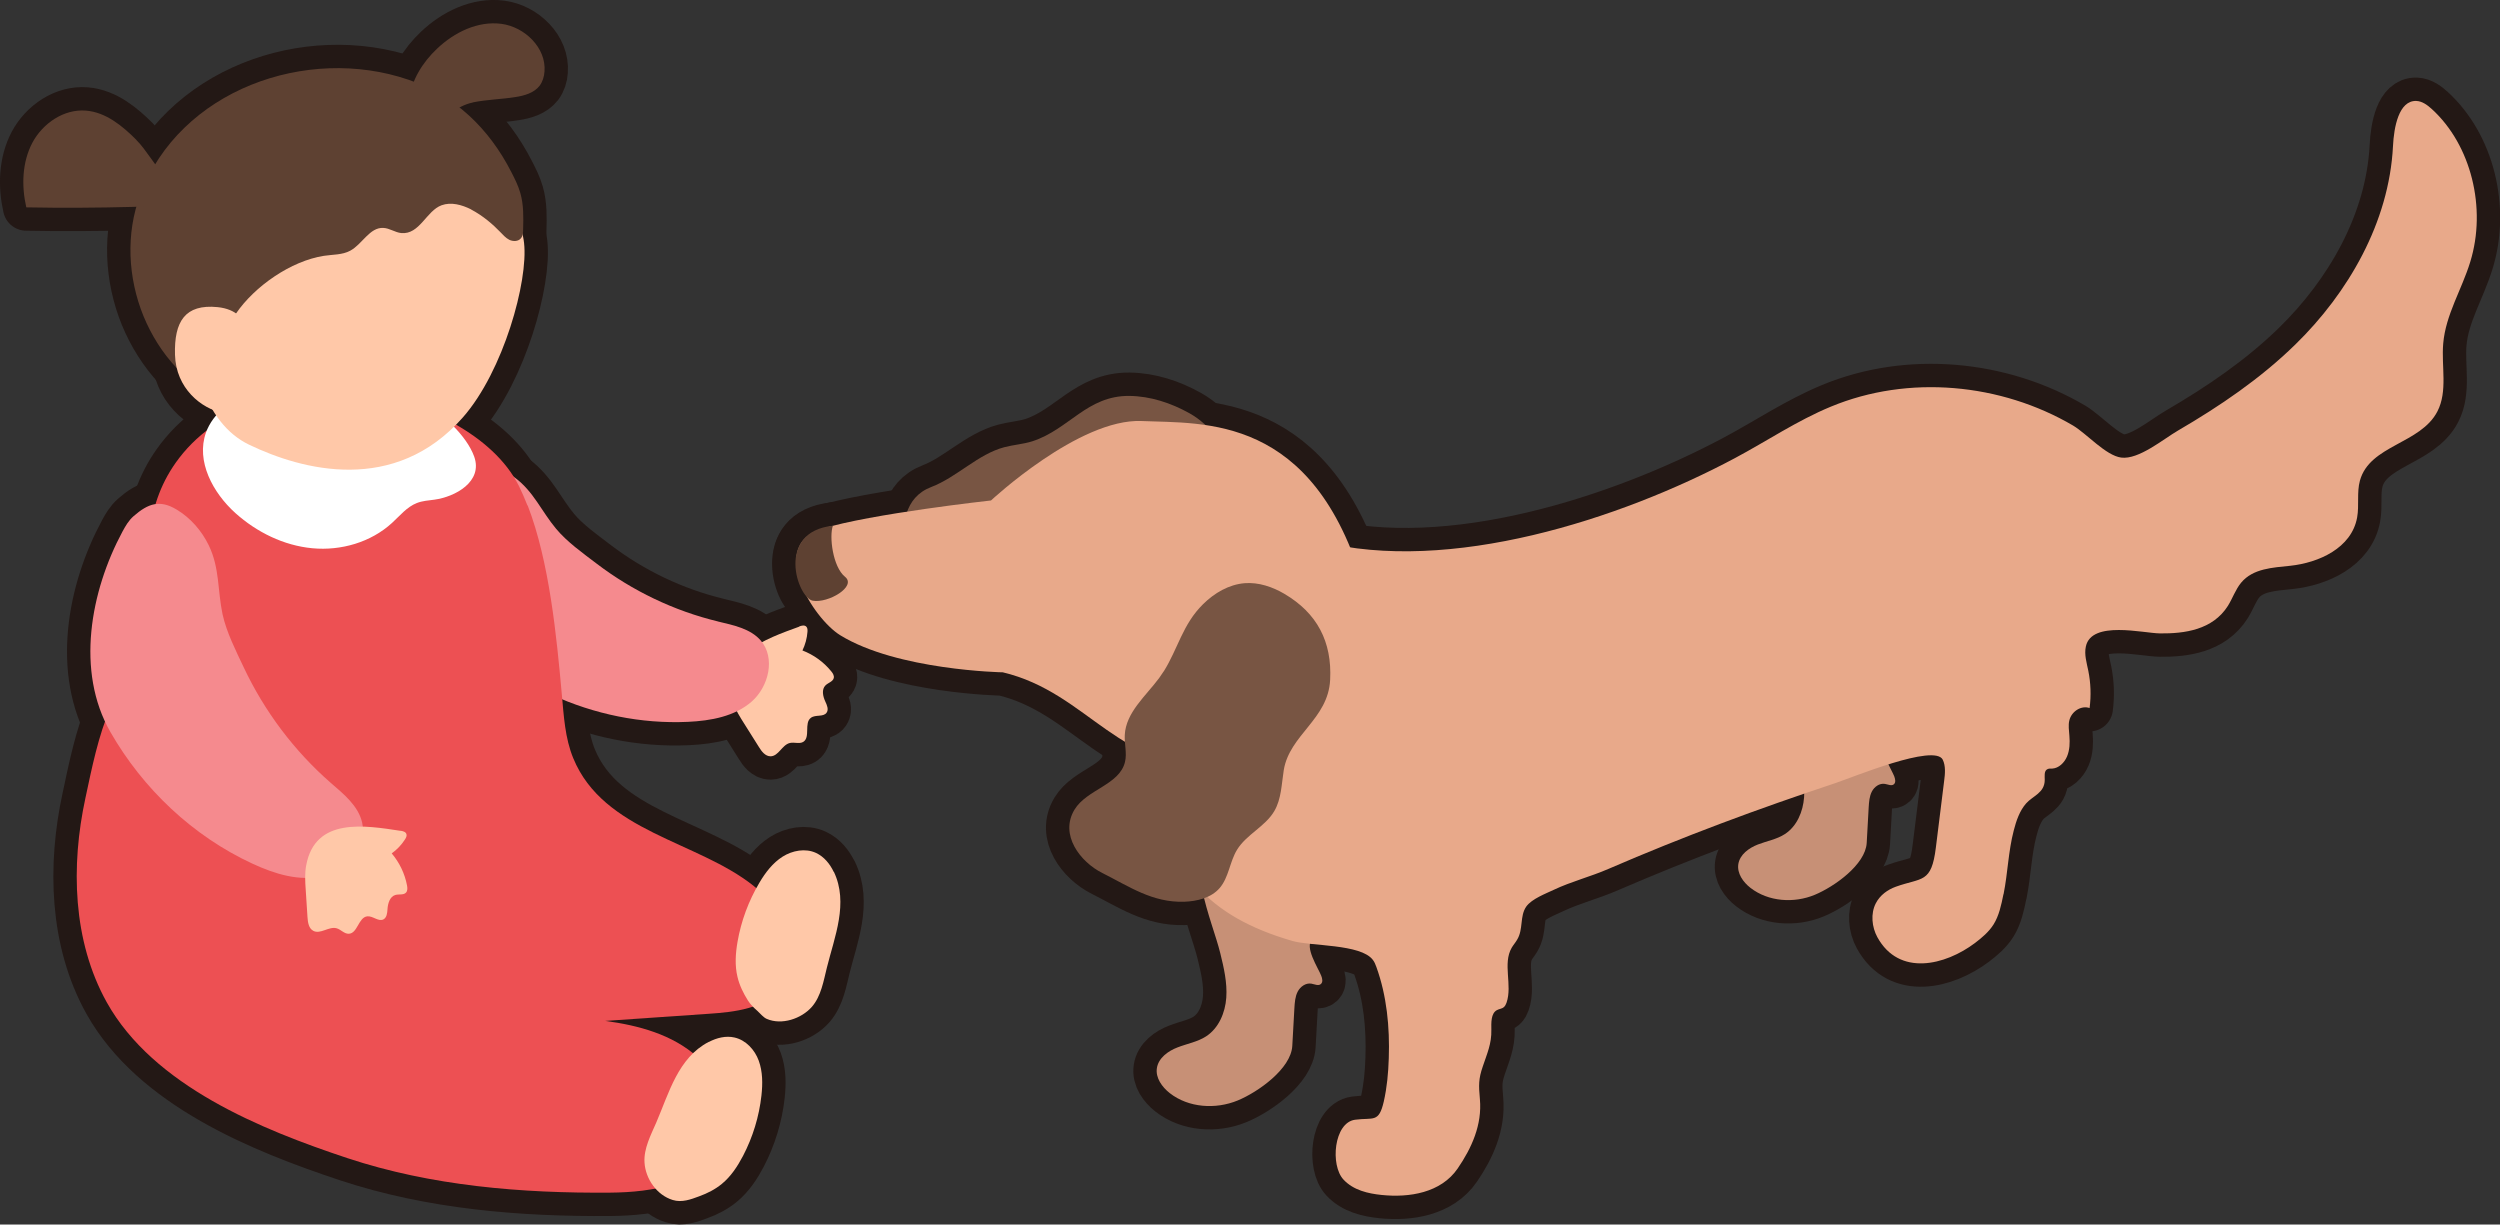 <?xml version="1.0" encoding="UTF-8"?><svg id="_レイヤー_2" xmlns="http://www.w3.org/2000/svg" width="214" height="104.82" viewBox="0 0 214 104.82"><rect x="0" y="0" width="214" height="104.82" fill="#333333" stroke="none"/><g id="_レイヤー_1-2"><path d="m68.42,53.62c.19-.07.44-.13.59.01.12.11.12.29.11.45-.04.55-.19,1.1-.43,1.6.96.37,1.81.98,2.46,1.78.14.17.27.37.22.58-.07.31-.48.4-.71.63-.35.35-.22.94-.01,1.39.14.3.3.67.11.94-.27.4-.95.15-1.34.44-.62.44-.02,1.68-.67,2.07-.33.19-.76,0-1.14.09-.67.16-.96,1.13-1.65,1.14-.45,0-.77-.42-1-.8-.41-.66-.83-1.31-1.24-1.97-.38-.6-.76-1.2-.98-1.87-1.31-4.01,2.8-5.41,5.68-6.46Z" style="fill:none; stroke:#231815; stroke-linecap:round; stroke-linejoin:round; stroke-width:4px;"/><path d="m61.46,53.2c1.33.32,2.79.61,3.67,1.64,1.26,1.48.68,3.92-.78,5.21-1.46,1.28-3.51,1.65-5.46,1.74-8.01.37-16.1-3.34-21.05-9.65-1.42-1.81-2.62-3.9-2.82-6.2-.21-2.29.78-4.8,2.82-5.87,1.96-1.03,4.46-.5,6.24.82,1.6,1.19,2.28,2.89,3.52,4.37.94,1.13,2.28,2.08,3.45,2.97,3.08,2.35,6.65,4.06,10.42,4.97Z" style="fill:none; stroke:#231815; stroke-linecap:round; stroke-linejoin:round; stroke-width:4px;"/><path d="m45.15,43.27c-.23-.58-.47-1.14-.73-1.67-2.21-4.43-8.19-7.12-12.92-7.93-5.95-1.02-12.62.93-16.15,5.52-3.12,4.06-2.54,8.14-3.31,12.73-.49,2.94-1.39,5.94-2.59,8.67-1.04,2.39-1.59,5.16-2.14,7.73-1.25,5.78-1.1,12.22,1.83,17.48,4,7.16,13.24,10.89,20.58,13.33,7.21,2.39,14.94,3.02,22.52,2.96,3.58-.03,7.81-.69,9.41-3.9,1.28-2.56.16-5.83-1.97-7.73-2.13-1.91-5.03-2.69-7.87-3.07,2.95-.2,5.91-.4,8.86-.61,2.25-.15,4.76-.44,6.18-2.19,2.12-2.61.29-6.65-2.33-8.75-4.83-3.86-12.86-4.62-15.45-10.94-.71-1.72-.81-3.63-.98-5.48-.44-4.86-1.05-11.31-2.92-16.15Z" style="fill:none; stroke:#231815; stroke-linecap:round; stroke-linejoin:round; stroke-width:4px;"/><path d="m27.99,32.01c3.18.06,5.14.94,8.1,2.42,1.68.84,3.85,2.84,4.5,4.65.77,2.15-1.63,3.45-3.4,3.69-.51.07-1.03.1-1.51.29-.85.33-1.45,1.09-2.12,1.7-1.81,1.66-4.37,2.4-6.82,2.17-2.45-.23-4.76-1.37-6.59-3.01-1.93-1.74-3.39-4.44-2.52-6.89.61-1.7,2.24-2.88,3.97-3.4,1.73-.52,4.57-1.66,6.38-1.62Z" style="fill:none; stroke:#231815; stroke-linecap:round; stroke-linejoin:round; stroke-width:4px;"/><path d="m32.01,11.44c-10.01-2.12-14.47,3.26-16.55,10.52.34,9.08,2.11,14.29,5.85,16.1,4.56,2.2,12.48,4.3,18.32-2.34,3.47-3.95,5.6-11.67,5.23-14.92-.32-2.83-2.84-7.24-12.85-9.36Z" style="fill:none; stroke:#231815; stroke-linecap:round; stroke-linejoin:round; stroke-width:4px;"/><path d="m40.36,17.94c-.85-.43-1.76-.66-2.56-.37-1.3.47-1.88,2.53-3.45,2.38-.53-.05-1-.42-1.54-.44-1.17-.06-1.79,1.39-2.83,1.95-.68.37-1.5.32-2.26.44-2.82.44-5.93,2.61-7.52,4.94-.73,1.07-2.21,2.07-2.27,3.49-.03.71.18,1.42.59,2,.41.58,1.11,1.17.96,1.94-1.57.48-3.43-1.78-4.37-2.78-1.21-1.29-2.16-2.81-2.83-4.44-1.33-3.27-1.53-7.05-.27-10.38,3.37-8.96,14.24-12.83,22.97-9.84,3.98,1.36,6.89,4.18,8.79,7.9.3.58.59,1.16.77,1.79.29,1.01.27,2.07.24,3.12,0,.27-.02.57-.2.77-.23.27-.66.27-.98.12-.32-.16-.55-.44-.8-.69-.58-.61-1.48-1.39-2.45-1.89Z" style="fill:none; stroke:#231815; stroke-linecap:round; stroke-linejoin:round; stroke-width:4px;"/><path d="m21.25,29.88s.65-3.25-2.62-3.59c-2.79-.28-3.73,1.23-3.65,4.08.08,2.86,2.23,4.61,4.14,4.99,1.91.38,2.12-5.49,2.12-5.49Z" style="fill:none; stroke:#231815; stroke-linecap:round; stroke-linejoin:round; stroke-width:4px;"/><path d="m71.37,74.64c-.32-.68-.83-1.31-1.52-1.63-.91-.42-2.02-.21-2.86.32-.85.54-1.47,1.36-1.98,2.22-.93,1.56-1.57,3.29-1.88,5.08-.17.99-.24,2.02,0,3,.17.72.5,1.39.89,2.01.22.35.52.64.83.91.23.21.5.55.79.67,1.27.55,2.96-.01,3.86-1.04.79-.91,1-2.23,1.28-3.35.66-2.65,1.87-5.53.6-8.2Z" style="fill:none; stroke:#231815; stroke-linecap:round; stroke-linejoin:round; stroke-width:4px;"/><path d="m60.68,89.19c.67-.35,1.45-.55,2.19-.38.98.22,1.74,1.05,2.08,1.99s.34,1.97.23,2.97c-.2,1.81-.74,3.57-1.58,5.18-.47.89-1.03,1.75-1.81,2.39-.57.47-1.24.81-1.93,1.06-.72.27-1.5.56-2.27.32-1.36-.41-2.33-1.8-2.42-3.2-.08-1.2.55-2.38,1.01-3.44,1.08-2.51,1.86-5.53,4.48-6.89Z" style="fill:none; stroke:#231815; stroke-linecap:round; stroke-linejoin:round; stroke-width:4px;"/><path d="m28.32,67.02c1.11.96,2.35,1.96,2.68,3.39.47,2.04-1.3,4.07-3.33,4.57s-4.16-.17-6.06-1.05c-5.1-2.36-9.37-6.4-12.16-11.27-2.98-5.2-1.71-12.05,1.03-17.15.26-.48.54-.97.96-1.33,1.26-1.1,2.25-1.42,3.68-.56,1.19.71,2.15,1.82,2.75,3.06.94,1.93.75,3.88,1.18,5.9.34,1.55,1.14,3.12,1.81,4.54,1.77,3.76,4.32,7.16,7.46,9.9Z" style="fill:none; stroke:#231815; stroke-linecap:round; stroke-linejoin:round; stroke-width:4px;"/><path d="m34.28,71.11c.2.03.45.09.51.29.05.15-.03.31-.12.45-.3.47-.69.88-1.14,1.2.66.78,1.12,1.73,1.31,2.74.04.21.06.45-.08.61-.21.24-.61.12-.92.21-.47.14-.64.72-.67,1.21-.02.33-.06.73-.35.88-.43.22-.91-.32-1.39-.26-.75.09-.82,1.47-1.58,1.49-.39.01-.67-.37-1.04-.47-.66-.18-1.39.54-1.99.22-.4-.21-.47-.73-.5-1.18-.05-.77-.1-1.55-.15-2.32-.05-.71-.09-1.42.04-2.11.77-4.15,5.05-3.41,8.08-2.95Z" style="fill:none; stroke:#231815; stroke-linecap:round; stroke-linejoin:round; stroke-width:4px;"/><path d="m11.67,11.97c-1.2-1.2-2.61-2.36-4.3-2.5-1.89-.16-3.71,1.08-4.6,2.75-.88,1.67-.94,3.69-.52,5.53,3.04.06,6.08.04,9.12-.04.87-.02,1.75-.06,2.6-.24.42-.09.84-.23,1.15-.52,1.12-1.07-.42-1.38-.95-1.87-.92-.85-1.59-2.19-2.51-3.11Z" style="fill:none; stroke:#231815; stroke-linecap:round; stroke-linejoin:round; stroke-width:4px;"/><path d="m40.5,8.76c1.19-.24,2.41-.26,3.61-.45.78-.12,1.6-.35,2.08-.97.26-.35.39-.78.42-1.22.16-2.02-1.69-3.82-3.7-4.08-2.01-.26-4.01.72-5.49,2.12-1.23,1.16-2.19,2.68-2.4,4.36-.14,1.1.41,2.47,1.71,2.1,1.34-.38,2.28-1.55,3.76-1.85Z" style="fill:none; stroke:#231815; stroke-linecap:round; stroke-linejoin:round; stroke-width:4px;"/><path d="m104.45,81.57c.31,1.26.61,2.54.52,3.83-.09,1.29-.65,2.62-1.74,3.32-.73.47-1.62.62-2.44.94-.81.31-1.63.91-1.76,1.77-.13.83.44,1.62,1.1,2.14,1.61,1.26,3.93,1.41,5.82.63,1.74-.72,4.56-2.71,4.67-4.67.06-1.08.12-2.15.18-3.23.03-.48.06-.98.28-1.41.22-.43.69-.77,1.17-.69.28.05.61.22.82.03.19-.17.12-.47.03-.7-.24-.64-1.5-2.52-.75-3.13.38-.32.97-.17,1.43-.36.76-.31.87-1.42.44-2.13-.43-.7-1.19-1.11-1.87-1.58-.68-.46-1.36-1.09-1.43-1.91-.07-.79.43-1.65.04-2.34-.2-.36-.59-.56-.96-.74-1-.5-2.03-1.01-3.14-1.18-1.11-.17-2.34.05-3.14.83-2.48,2.42.07,7.86.73,10.58Z" style="fill:none; stroke:#231815; stroke-linecap:round; stroke-linejoin:round; stroke-width:4px;"/><path d="m153.94,64.62c.29,1.19.58,2.41.49,3.63-.09,1.22-.61,2.48-1.65,3.15-.69.45-1.54.59-2.31.89-.77.3-1.54.86-1.67,1.68-.12.79.41,1.54,1.04,2.03,1.53,1.19,3.73,1.34,5.52.59,1.65-.69,4.32-2.57,4.43-4.43.06-1.02.11-2.04.17-3.06.03-.46.06-.93.27-1.34.21-.41.65-.73,1.11-.66.27.04.58.21.78.03.18-.16.11-.44.03-.67-.23-.61-1.42-2.39-.72-2.97.36-.3.92-.16,1.36-.34.72-.29.82-1.35.42-2.01-.41-.67-1.13-1.06-1.78-1.49-.65-.44-1.29-1.03-1.36-1.81-.07-.75.41-1.56.04-2.22-.19-.34-.56-.53-.91-.7-.95-.47-1.92-.95-2.98-1.12-1.05-.16-2.22.04-2.98.79-2.35,2.3.07,7.46.69,10.03Z" style="fill:none; stroke:#231815; stroke-linecap:round; stroke-linejoin:round; stroke-width:4px;"/><path d="m171.49,76.57c-.18.89-.37,1.81-.84,2.56-.41.65-1,1.14-1.59,1.59-2.55,1.92-6.5,2.89-8.36-.5-.47-.86-.59-2.01-.13-2.9.36-.7,1.02-1.17,1.72-1.42,2.24-.8,3.04-.26,3.42-3.35.24-1.9.47-3.81.71-5.71.08-.61.14-1.27-.12-1.81-.7-1.4-7.71,1.51-9.21,2.01-3.27,1.09-6.53,2.23-9.77,3.45-3.24,1.22-6.45,2.51-9.64,3.89-1.54.67-3.16,1.07-4.68,1.79-.67.32-1.88.77-2.35,1.43-.58.83-.23,1.94-.79,2.85-.14.24-.32.44-.46.68-.79,1.37.08,3.2-.44,4.7-.05.14-.12.29-.23.38-.17.15-.41.15-.6.26-.51.28-.48,1.07-.47,1.69.03,1.18-.37,2.04-.73,3.12-.37,1.07-.36,1.61-.25,2.81.2,2.2-.71,4.19-1.9,5.93-1.44,2.1-4.16,2.51-6.5,2.27-1.18-.12-2.43-.41-3.27-1.31-1.16-1.23-.83-4.88.98-5.13,1.57-.21,2.03.3,2.46-1.55.28-1.23.39-2.46.43-3.72.09-2.65-.17-5.34-1.06-7.8-.08-.22-.16-.43-.3-.61-1.04-1.39-5.33-1.16-6.91-1.63-7.21-2.1-10.34-5.8-12.54-13.54-.98-3.45-1.67-7.09-1.24-10.72.43-3.62,2.14-7.25,5.02-9.15,3.31-2.18,7.44-1.74,11.13-.79,11.06,2.83,25.68-1.87,35.52-7.12,2.74-1.46,5.34-3.22,8.22-4.41,6.65-2.76,14.56-2.01,20.74,1.62,1.16.69,2.8,2.57,4.12,2.74,1.5.19,3.61-1.59,4.85-2.31,3.6-2.1,7.06-4.45,10.05-7.37,4.51-4.4,8.03-10.45,8.36-16.98.08-1.64.5-3.91,1.99-3.87.51.02.96.35,1.35.71,3.34,3.05,4.7,8.46,3.27,13.08-.72,2.35-2.1,4.51-2.31,6.97-.17,1.96.4,4.09-.5,5.82-1.44,2.79-5.79,2.87-6.63,5.92-.28,1.02-.05,2.11-.24,3.16-.48,2.63-3.3,3.87-5.72,4.13-1.49.16-3.19.22-4.21,1.45-.48.58-.73,1.34-1.13,1.98-1.31,2.07-3.72,2.38-5.8,2.36-1.43-.01-5.88-1.14-6.36,1.12-.15.69.07,1.39.21,2.08.21,1.04.25,2.13.11,3.19-.69-.25-1.53.26-1.73,1.04-.11.43-.03.89,0,1.33.05.6.03,1.22-.2,1.77-.23.55-.72,1.01-1.26,1.04-.16,0-.33-.02-.47.08-.24.17-.18.56-.18.88,0,1.13-1.01,1.36-1.6,2.03-.55.63-.84,1.48-1.05,2.3-.47,1.79-.51,3.64-.87,5.44Z" style="fill:none; stroke:#231815; stroke-linecap:round; stroke-linejoin:round; stroke-width:4px;"/><path d="m96.57,48.2c-.28.12-.56.26-.85.44-1.11.69-2.18,1.43-3.47,1.73-1.44.34-2.86.67-4.05,1.6-1.04.81-1.82,2.15-3.12,2.6-2.13.75-5.26-1.26-6.5-2.83-.98-1.25-1.36-2.9-1.35-4.49.01-2.28.14-4.66,2.48-5.56,2.22-.85,3.99-2.81,6.26-3.41.8-.21,1.63-.26,2.41-.51,3.13-1.02,4.67-3.91,8.29-3.88,1.8.02,3.56.6,5.14,1.48,1.89,1.05,2.99,2.86,3.95,4.74.21.4.4.82.45,1.27.15,1.31-.91,2.42-1.95,3.22-2.44,1.86-4.98,2.47-7.69,3.62Z" style="fill:none; stroke:#231815; stroke-linecap:round; stroke-linejoin:round; stroke-width:4px;"/><path d="m85.81,57.55s-9-.17-13.88-3.17c-2.35-1.44-6.25-7.67-1.58-9.11,4.21-1.3,14.48-2.43,14.48-2.43,0,0,7.53-7.03,12.89-6.8,5.36.23,14.71-.59,19,14.12,2.32,7.97-1.32,14.57-11.96,15.38-9.01.69-11.46-6.23-18.96-8Z" style="fill:none; stroke:#231815; stroke-linecap:round; stroke-linejoin:round; stroke-width:4px;"/><path d="m71.3,44.99c-.34.92-.01,3.54,1.03,4.38,1.04.83-1.45,2.29-2.76,2.05-1.31-.24-3.22-5.9,1.74-6.42Z" style="fill:none; stroke:#231815; stroke-linecap:round; stroke-linejoin:round; stroke-width:4px;"/><path d="m99.61,57.47c-.12.19-.25.37-.38.56-1.15,1.55-2.85,2.95-2.95,4.88-.04.77.2,1.56.02,2.31-.47,1.97-3.27,2.35-4.32,4.08-1.31,2.16.5,4.49,2.38,5.43,2.31,1.16,4.28,2.54,7,2.46,1.12-.04,2.31-.33,3.04-1.17.79-.92.86-2.25,1.49-3.28.8-1.31,2.41-1.98,3.19-3.31.61-1.04.62-2.32.81-3.51.5-3.03,3.8-4.35,3.97-7.72.17-3.28-1.12-5.72-3.92-7.37-1.02-.6-2.21-1-3.39-.91-1.36.11-2.6.84-3.57,1.8-1.75,1.72-2.15,3.82-3.37,5.76Z" style="fill:none; stroke:#231815; stroke-linecap:round; stroke-linejoin:round; stroke-width:4px;"/><path d="m68.42,53.62c.19-.07.44-.13.59.01.12.11.12.29.11.45-.04.55-.19,1.1-.43,1.6.96.37,1.81.98,2.46,1.78.14.17.27.37.22.58-.07.31-.48.4-.71.63-.35.35-.22.94-.01,1.39.14.3.3.67.11.94-.27.4-.95.15-1.34.44-.62.44-.02,1.68-.67,2.07-.33.19-.76,0-1.14.09-.67.16-.96,1.13-1.65,1.14-.45,0-.77-.42-1-.8-.41-.66-.83-1.31-1.24-1.97-.38-.6-.76-1.2-.98-1.87-1.31-4.01,2.8-5.41,5.68-6.46Z" style="fill:#ffc8a8;"/><path d="m61.46,53.2c1.33.32,2.79.61,3.67,1.64,1.26,1.48.68,3.92-.78,5.21-1.46,1.28-3.51,1.65-5.46,1.74-8.01.37-16.1-3.34-21.05-9.65-1.42-1.81-2.62-3.9-2.82-6.2-.21-2.29.78-4.8,2.82-5.87,1.96-1.03,4.46-.5,6.24.82,1.6,1.19,2.28,2.89,3.52,4.37.94,1.13,2.28,2.08,3.45,2.97,3.08,2.35,6.65,4.06,10.42,4.97Z" style="fill:#f58a8e;"/><path d="m45.15,43.27c-.23-.58-.47-1.14-.73-1.67-2.21-4.43-8.19-7.12-12.92-7.93-5.95-1.02-12.62.93-16.15,5.52-3.12,4.06-2.54,8.14-3.31,12.73-.49,2.94-1.39,5.94-2.59,8.67-1.04,2.39-1.59,5.16-2.14,7.73-1.25,5.78-1.1,12.22,1.83,17.48,4,7.16,13.24,10.89,20.58,13.33,7.21,2.39,14.94,3.02,22.52,2.96,3.58-.03,7.81-.69,9.41-3.9,1.28-2.56.16-5.83-1.97-7.73-2.13-1.91-5.03-2.69-7.87-3.07,2.95-.2,5.91-.4,8.86-.61,2.25-.15,4.76-.44,6.18-2.19,2.12-2.61.29-6.65-2.33-8.75-4.83-3.86-12.86-4.62-15.45-10.94-.71-1.72-.81-3.63-.98-5.48-.44-4.86-1.05-11.31-2.92-16.15Z" style="fill:#ed5053;"/><path d="m27.99,32.01c3.18.06,5.14.94,8.1,2.42,1.68.84,3.85,2.84,4.5,4.65.77,2.15-1.63,3.45-3.4,3.69-.51.07-1.03.1-1.51.29-.85.33-1.45,1.09-2.12,1.7-1.81,1.66-4.37,2.4-6.82,2.17-2.45-.23-4.76-1.37-6.59-3.01-1.93-1.74-3.39-4.44-2.52-6.89.61-1.7,2.24-2.88,3.97-3.4,1.73-.52,4.57-1.66,6.38-1.62Z" style="fill:#fff;"/><path d="m32.01,11.44c-10.01-2.12-14.47,3.26-16.55,10.52.34,9.08,2.11,14.29,5.85,16.1,4.56,2.2,12.48,4.3,18.32-2.34,3.47-3.95,5.6-11.67,5.23-14.92-.32-2.83-2.84-7.24-12.85-9.36Z" style="fill:#ffc8a8;"/><path d="m40.36,17.94c-.85-.43-1.76-.66-2.56-.37-1.3.47-1.88,2.53-3.45,2.38-.53-.05-1-.42-1.54-.44-1.17-.06-1.79,1.39-2.83,1.95-.68.37-1.5.32-2.26.44-2.82.44-5.93,2.61-7.52,4.94-.73,1.07-2.21,2.07-2.27,3.49-.03.71.18,1.42.59,2,.41.58,1.11,1.17.96,1.94-1.57.48-3.43-1.78-4.37-2.78-1.21-1.29-2.16-2.81-2.83-4.44-1.33-3.27-1.53-7.05-.27-10.38,3.37-8.96,14.24-12.83,22.97-9.84,3.98,1.36,6.89,4.18,8.79,7.9.3.58.59,1.16.77,1.79.29,1.01.27,2.07.24,3.12,0,.27-.02.57-.2.77-.23.27-.66.27-.98.12-.32-.16-.55-.44-.8-.69-.58-.61-1.48-1.39-2.45-1.89Z" style="fill:#5e4132;"/><path d="m21.25,29.88s.65-3.25-2.62-3.59c-2.79-.28-3.73,1.23-3.65,4.08.08,2.86,2.23,4.61,4.14,4.99,1.91.38,2.12-5.49,2.12-5.49Z" style="fill:#ffc8a8;"/><path d="m71.37,74.64c-.32-.68-.83-1.31-1.52-1.63-.91-.42-2.02-.21-2.86.32-.85.54-1.47,1.36-1.98,2.22-.93,1.56-1.57,3.29-1.88,5.08-.17.99-.24,2.02,0,3,.17.72.5,1.39.89,2.01.22.35.52.64.83.91.23.21.5.55.79.67,1.27.55,2.96-.01,3.86-1.04.79-.91,1-2.23,1.28-3.35.66-2.65,1.87-5.53.6-8.2Z" style="fill:#ffc8a8;"/><path d="m60.68,89.19c.67-.35,1.45-.55,2.19-.38.98.22,1.74,1.05,2.08,1.99s.34,1.97.23,2.97c-.2,1.81-.74,3.57-1.58,5.18-.47.89-1.03,1.75-1.81,2.39-.57.47-1.24.81-1.93,1.06-.72.27-1.5.56-2.27.32-1.36-.41-2.33-1.8-2.42-3.2-.08-1.2.55-2.38,1.01-3.44,1.08-2.51,1.86-5.53,4.48-6.89Z" style="fill:#ffc8a8;"/><path d="m28.32,67.02c1.11.96,2.35,1.96,2.68,3.39.47,2.04-1.3,4.07-3.33,4.57s-4.16-.17-6.06-1.05c-5.1-2.36-9.37-6.4-12.16-11.27-2.98-5.2-1.71-12.05,1.03-17.15.26-.48.54-.97.96-1.33,1.26-1.1,2.25-1.42,3.68-.56,1.19.71,2.15,1.82,2.75,3.06.94,1.93.75,3.88,1.18,5.9.34,1.55,1.14,3.12,1.81,4.54,1.77,3.76,4.32,7.16,7.46,9.9Z" style="fill:#f58a8e;"/><path d="m34.28,71.11c.2.03.45.09.51.29.05.15-.03.31-.12.45-.3.47-.69.88-1.14,1.2.66.78,1.12,1.73,1.31,2.74.04.21.06.45-.08.61-.21.24-.61.12-.92.21-.47.14-.64.72-.67,1.21-.02.33-.06.73-.35.88-.43.22-.91-.32-1.39-.26-.75.09-.82,1.47-1.58,1.49-.39.01-.67-.37-1.04-.47-.66-.18-1.39.54-1.99.22-.4-.21-.47-.73-.5-1.18-.05-.77-.1-1.55-.15-2.32-.05-.71-.09-1.42.04-2.11.77-4.15,5.05-3.41,8.08-2.95Z" style="fill:#ffc8a8;"/><path d="m11.67,11.97c-1.2-1.2-2.61-2.36-4.3-2.5-1.89-.16-3.71,1.08-4.6,2.75-.88,1.67-.94,3.69-.52,5.53,3.04.06,6.08.04,9.12-.04.87-.02,1.75-.06,2.6-.24.42-.09.84-.23,1.15-.52,1.12-1.07-.42-1.38-.95-1.87-.92-.85-1.59-2.19-2.51-3.11Z" style="fill:#5e4132;"/><path d="m40.5,8.76c1.19-.24,2.41-.26,3.61-.45.78-.12,1.6-.35,2.08-.97.26-.35.39-.78.42-1.22.16-2.02-1.69-3.82-3.7-4.08-2.01-.26-4.01.72-5.49,2.12-1.23,1.16-2.19,2.68-2.4,4.36-.14,1.1.41,2.47,1.71,2.1,1.34-.38,2.28-1.55,3.76-1.85Z" style="fill:#5e4132;"/><path d="m104.45,81.57c.31,1.26.61,2.54.52,3.83-.09,1.29-.65,2.62-1.74,3.32-.73.47-1.62.62-2.44.94-.81.31-1.63.91-1.76,1.77-.13.83.44,1.62,1.1,2.14,1.61,1.26,3.93,1.41,5.82.63,1.74-.72,4.56-2.71,4.67-4.67.06-1.08.12-2.15.18-3.23.03-.48.06-.98.28-1.41.22-.43.69-.77,1.17-.69.28.05.61.22.82.03.19-.17.12-.47.03-.7-.24-.64-1.5-2.52-.75-3.13.38-.32.97-.17,1.43-.36.76-.31.87-1.42.44-2.13-.43-.7-1.19-1.11-1.87-1.58-.68-.46-1.36-1.09-1.43-1.91-.07-.79.43-1.65.04-2.34-.2-.36-.59-.56-.96-.74-1-.5-2.03-1.01-3.14-1.18-1.11-.17-2.34.05-3.14.83-2.48,2.42.07,7.86.73,10.58Z" style="fill:#c79076;"/><path d="m153.94,64.62c.29,1.19.58,2.41.49,3.63-.09,1.22-.61,2.48-1.65,3.15-.69.45-1.54.59-2.31.89-.77.3-1.54.86-1.67,1.68-.12.79.41,1.54,1.04,2.03,1.53,1.19,3.73,1.34,5.52.59,1.65-.69,4.32-2.57,4.43-4.43.06-1.02.11-2.04.17-3.06.03-.46.06-.93.27-1.34.21-.41.65-.73,1.11-.66.27.04.58.21.78.03.18-.16.11-.44.03-.67-.23-.61-1.42-2.39-.72-2.97.36-.3.92-.16,1.36-.34.72-.29.82-1.35.42-2.01-.41-.67-1.13-1.06-1.78-1.49-.65-.44-1.29-1.03-1.36-1.81-.07-.75.41-1.56.04-2.22-.19-.34-.56-.53-.91-.7-.95-.47-1.92-.95-2.98-1.12-1.05-.16-2.22.04-2.98.79-2.35,2.3.07,7.46.69,10.03Z" style="fill:#c79076;"/><path d="m171.49,76.57c-.18.89-.37,1.81-.84,2.56-.41.65-1,1.14-1.59,1.59-2.55,1.92-6.5,2.89-8.36-.5-.47-.86-.59-2.01-.13-2.9.36-.7,1.02-1.17,1.72-1.42,2.24-.8,3.04-.26,3.42-3.35.24-1.9.47-3.81.71-5.71.08-.61.14-1.27-.12-1.81-.7-1.4-7.71,1.51-9.21,2.01-3.27,1.09-6.53,2.23-9.77,3.45-3.24,1.22-6.45,2.51-9.64,3.89-1.54.67-3.16,1.07-4.68,1.79-.67.32-1.88.77-2.35,1.43-.58.83-.23,1.94-.79,2.85-.14.24-.32.44-.46.68-.79,1.37.08,3.2-.44,4.7-.05.14-.12.29-.23.38-.17.15-.41.15-.6.26-.51.28-.48,1.07-.47,1.69.03,1.18-.37,2.04-.73,3.12-.37,1.07-.36,1.61-.25,2.81.2,2.2-.71,4.19-1.9,5.93-1.44,2.1-4.16,2.51-6.5,2.27-1.18-.12-2.43-.41-3.27-1.31-1.16-1.23-.83-4.88.98-5.13,1.57-.21,2.03.3,2.46-1.55.28-1.23.39-2.46.43-3.72.09-2.65-.17-5.34-1.06-7.8-.08-.22-.16-.43-.3-.61-1.04-1.39-5.33-1.16-6.91-1.63-7.21-2.1-10.34-5.8-12.54-13.54-.98-3.45-1.67-7.09-1.24-10.72.43-3.62,2.14-7.25,5.02-9.15,3.31-2.18,7.44-1.74,11.13-.79,11.06,2.83,25.68-1.87,35.52-7.12,2.74-1.46,5.34-3.22,8.22-4.41,6.65-2.76,14.56-2.01,20.74,1.62,1.16.69,2.8,2.57,4.12,2.74,1.5.19,3.61-1.59,4.85-2.31,3.6-2.1,7.06-4.45,10.05-7.37,4.51-4.4,8.03-10.45,8.36-16.98.08-1.64.5-3.91,1.99-3.87.51.02.96.35,1.35.71,3.34,3.05,4.7,8.46,3.27,13.08-.72,2.35-2.1,4.51-2.31,6.97-.17,1.96.4,4.09-.5,5.82-1.44,2.79-5.79,2.87-6.63,5.92-.28,1.02-.05,2.11-.24,3.16-.48,2.63-3.3,3.87-5.72,4.13-1.49.16-3.19.22-4.21,1.45-.48.58-.73,1.34-1.13,1.98-1.31,2.07-3.72,2.38-5.8,2.36-1.43-.01-5.88-1.14-6.36,1.12-.15.69.07,1.39.21,2.08.21,1.04.25,2.13.11,3.19-.69-.25-1.53.26-1.73,1.04-.11.43-.03.89,0,1.33.05.6.03,1.22-.2,1.77-.23.55-.72,1.01-1.26,1.04-.16,0-.33-.02-.47.08-.24.17-.18.56-.18.88,0,1.13-1.01,1.36-1.6,2.03-.55.63-.84,1.48-1.05,2.3-.47,1.79-.51,3.64-.87,5.44Z" style="fill:#e8a98a;"/><path d="m96.57,48.2c-.28.12-.56.26-.85.44-1.11.69-2.18,1.43-3.47,1.73-1.44.34-2.86.67-4.05,1.6-1.04.81-1.82,2.15-3.12,2.6-2.13.75-5.26-1.26-6.5-2.83-.98-1.25-1.36-2.9-1.35-4.49.01-2.28.14-4.66,2.48-5.56,2.22-.85,3.99-2.81,6.26-3.41.8-.21,1.63-.26,2.41-.51,3.13-1.02,4.67-3.91,8.29-3.88,1.8.02,3.56.6,5.14,1.48,1.89,1.05,2.99,2.86,3.95,4.74.21.4.4.82.45,1.27.15,1.31-.91,2.42-1.95,3.22-2.44,1.86-4.98,2.47-7.69,3.62Z" style="fill:#785543;"/><path d="m85.81,57.55s-9-.17-13.88-3.17c-2.35-1.44-6.25-7.67-1.58-9.11,4.21-1.3,14.48-2.43,14.48-2.43,0,0,7.53-7.03,12.89-6.8,5.36.23,14.71-.59,19,14.12,2.32,7.97-1.32,14.57-11.96,15.38-9.01.69-11.46-6.23-18.96-8Z" style="fill:#e8a98a;"/><path d="m71.3,44.99c-.34.92-.01,3.54,1.03,4.38,1.04.83-1.45,2.29-2.76,2.05-1.31-.24-3.22-5.9,1.74-6.42Z" style="fill:#5e4132;"/><path d="m99.61,57.47c-.12.19-.25.37-.38.56-1.15,1.55-2.85,2.95-2.95,4.88-.04.77.2,1.56.02,2.31-.47,1.97-3.27,2.35-4.32,4.08-1.31,2.16.5,4.49,2.38,5.43,2.31,1.16,4.28,2.54,7,2.46,1.12-.04,2.31-.33,3.04-1.17.79-.92.86-2.25,1.49-3.28.8-1.31,2.41-1.98,3.19-3.31.61-1.04.62-2.32.81-3.51.5-3.03,3.8-4.35,3.97-7.72.17-3.28-1.12-5.72-3.92-7.37-1.02-.6-2.21-1-3.39-.91-1.36.11-2.6.84-3.57,1.8-1.75,1.72-2.15,3.82-3.37,5.76Z" style="fill:#785543;"/></g></svg>